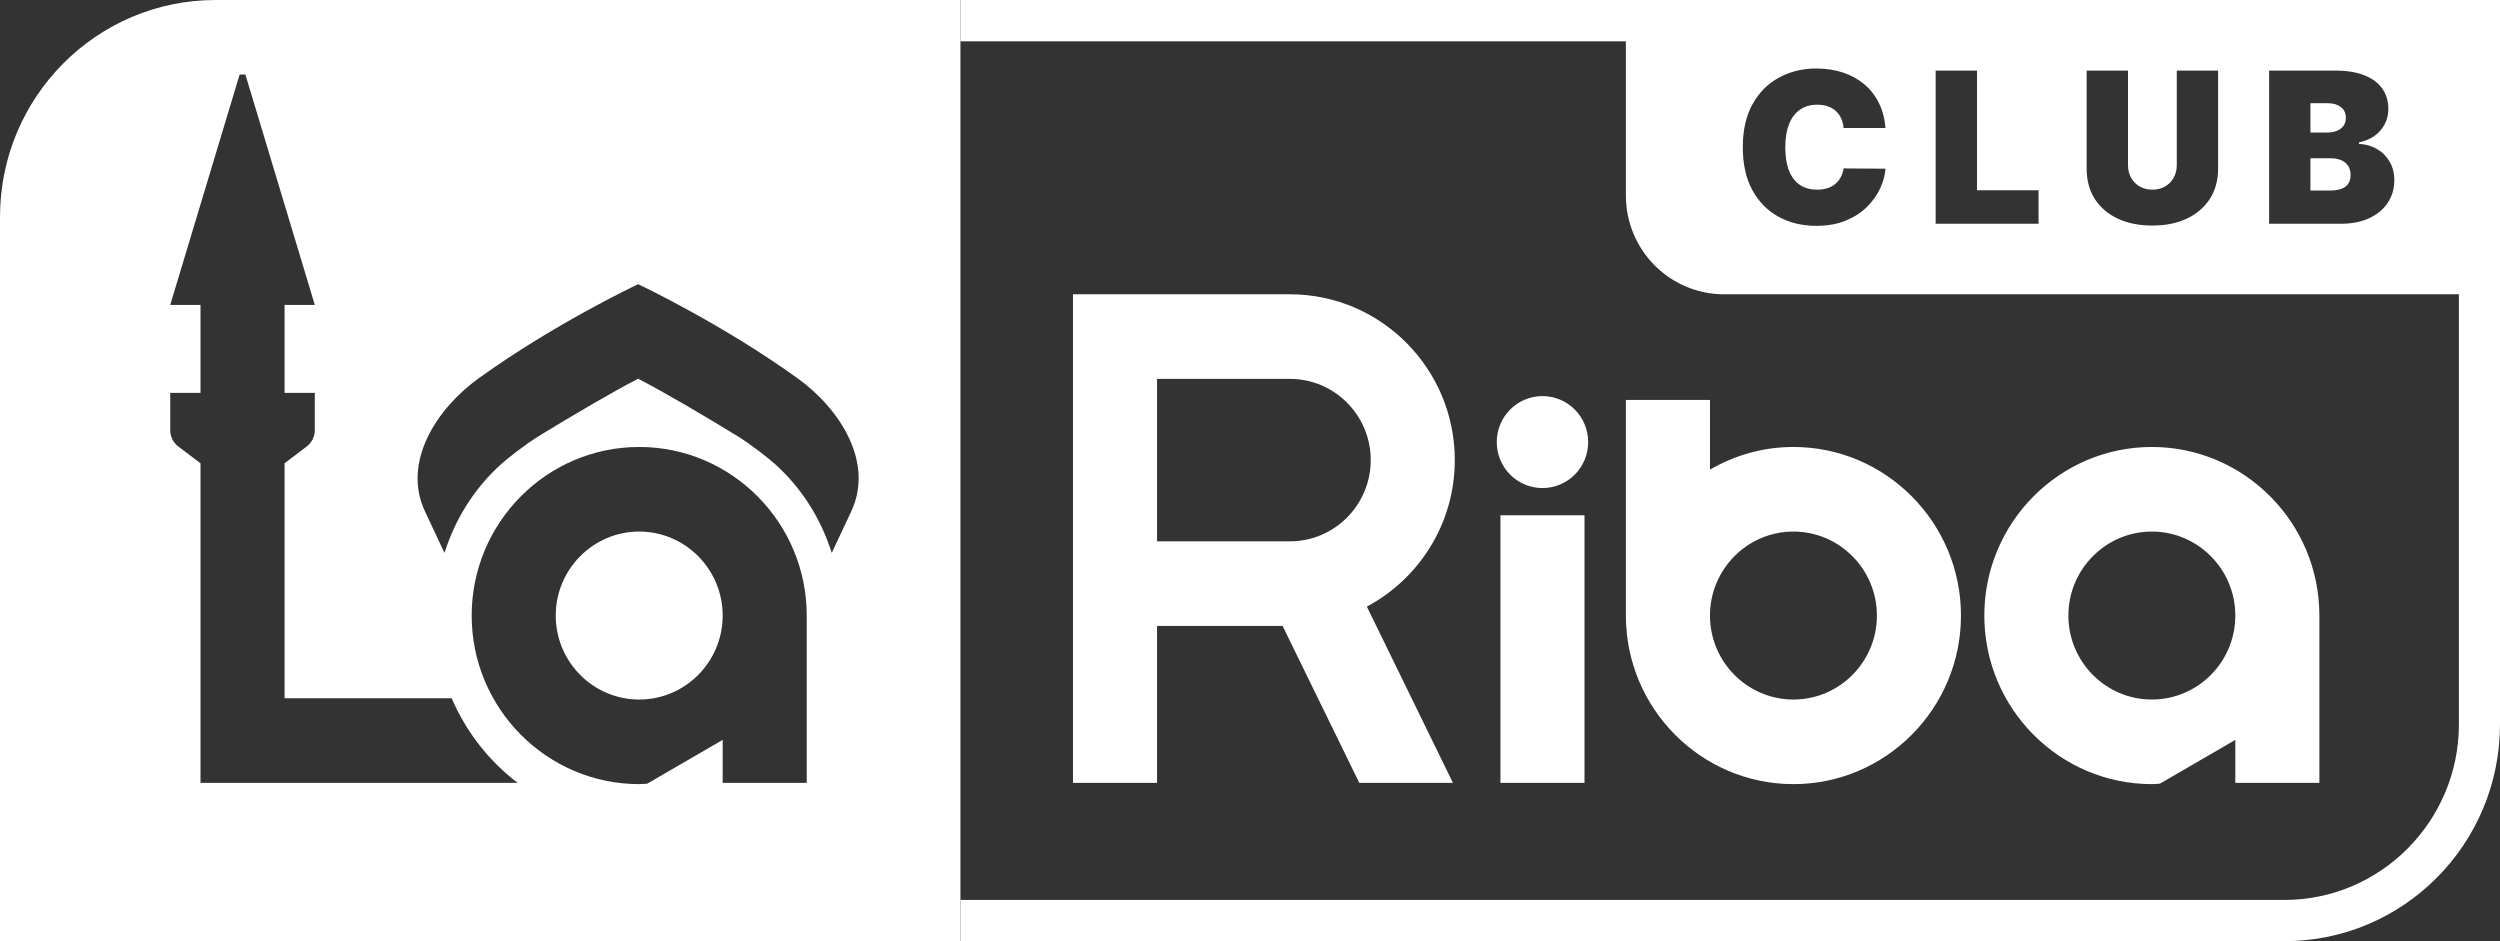 <?xml version="1.0" encoding="UTF-8"?> <svg xmlns="http://www.w3.org/2000/svg" width="85" height="32" viewBox="0 0 85 32" fill="none"><rect x="0" y="0" width="85" height="32" fill="#333333" stroke="none"/><path d="M73.163 23.784C71.598 23.784 70.325 22.504 70.325 20.929C70.325 19.356 71.598 18.073 73.163 18.073C74.728 18.073 76.001 19.356 76.001 20.929C76.001 22.504 74.728 23.784 73.163 23.784ZM73.163 15.197C70.023 15.197 67.467 17.769 67.467 20.929C67.467 24.088 70.023 26.66 73.163 26.66C73.255 26.66 73.345 26.651 73.436 26.645L76.001 25.156V26.618H78.859V20.929C78.859 17.769 76.304 15.197 73.163 15.197ZM39.34 18.405V12.882H43.859C45.373 12.882 46.605 14.12 46.605 15.642C46.605 17.166 45.373 18.405 43.859 18.405H39.34ZM49.4 26.618L46.473 20.624C48.249 19.679 49.463 17.802 49.463 15.642C49.463 12.533 46.95 10.006 43.859 10.006H36.481V26.618H39.34V21.281H43.608L46.216 26.618H49.4ZM52.444 13.467C51.585 13.467 50.89 14.168 50.89 15.03C50.89 15.896 51.585 16.594 52.444 16.594C53.302 16.594 53.998 15.896 53.998 15.03C53.998 14.168 53.302 13.467 52.444 13.467ZM53.873 26.618H51.015V17.518H53.873V26.618ZM60.977 23.784C59.411 23.784 58.139 22.504 58.139 20.929C58.139 19.356 59.411 18.073 60.977 18.073C62.541 18.073 63.815 19.356 63.815 20.929C63.815 22.504 62.541 23.784 60.977 23.784ZM60.977 15.197C59.943 15.197 58.975 15.481 58.139 15.967V13.598H55.28V20.929C55.28 24.088 57.836 26.66 60.977 26.66C64.117 26.66 66.673 24.088 66.673 20.929C66.673 17.769 64.117 15.197 60.977 15.197Z" fill="white"></path><path d="M21.733 18.073C23.298 18.073 24.571 19.356 24.571 20.929C24.571 22.504 23.298 23.784 21.733 23.784C20.168 23.784 18.895 22.504 18.895 20.929C18.895 19.356 20.168 18.073 21.733 18.073Z" fill="white"></path><path fill-rule="evenodd" clip-rule="evenodd" d="M32.655 32H0V7.378C0 3.303 3.282 0 7.331 0H32.655V32ZM21.696 9.663C21.834 9.726 24.587 11.039 27.12 12.864C28.548 13.891 29.743 15.726 28.93 17.414C28.809 17.665 28.697 17.906 28.59 18.138C28.484 18.367 28.382 18.588 28.28 18.798C27.903 17.62 27.258 16.591 26.331 15.761C26.145 15.594 25.539 15.114 25.075 14.828C23.855 14.082 22.599 13.345 21.696 12.876C20.793 13.345 19.537 14.082 18.317 14.828C17.853 15.114 17.247 15.594 17.061 15.761C16.134 16.591 15.489 17.62 15.113 18.798C15.01 18.588 14.908 18.367 14.802 18.138C14.695 17.906 14.583 17.664 14.462 17.414C13.649 15.726 14.845 13.891 16.272 12.864C18.805 11.039 21.558 9.726 21.696 9.663ZM27.429 26.618V20.929C27.429 17.769 24.873 15.197 21.733 15.197C18.592 15.197 16.037 17.769 16.037 20.929C16.037 24.088 18.592 26.66 21.733 26.66C21.802 26.66 21.869 26.655 21.937 26.65C21.959 26.648 21.982 26.646 22.005 26.645L24.571 25.156V26.618H27.429ZM6.817 15.752V26.618H17.6C16.626 25.875 15.848 24.885 15.358 23.742H9.675V15.752L10.429 15.18C10.601 15.048 10.703 14.845 10.703 14.628V13.357H9.675V10.367H10.703L8.343 2.533H8.148L5.788 10.367H6.817V13.357H5.788V14.628C5.788 14.845 5.889 15.048 6.062 15.18L6.817 15.752Z" fill="white"></path><path d="M79.213 6.479H78.555V5.38H79.233C79.376 5.38 79.498 5.402 79.599 5.446C79.702 5.49 79.781 5.555 79.837 5.64C79.893 5.724 79.92 5.828 79.92 5.95C79.92 6.124 79.861 6.257 79.743 6.347C79.626 6.435 79.449 6.479 79.213 6.479Z" fill="white"></path><path d="M79.132 4.506H78.555V3.509H79.152C79.327 3.509 79.472 3.552 79.587 3.639C79.701 3.723 79.759 3.846 79.759 4.007C79.759 4.114 79.732 4.205 79.678 4.279C79.626 4.352 79.552 4.408 79.458 4.447C79.364 4.486 79.255 4.506 79.132 4.506Z" fill="white"></path><path fill-rule="evenodd" clip-rule="evenodd" d="M32.655 1.405L32.655 0L85 5.5492e-06V24.625C85 28.7 81.718 32 77.668 32H32.655L32.655 30.598H77.668C80.941 30.598 83.603 27.919 83.603 24.625V10.006H58.618C56.775 10.006 55.28 8.503 55.28 6.647V1.405H32.655ZM62.682 4.353H64.107C64.08 4.029 64.004 3.742 63.877 3.491C63.751 3.24 63.584 3.029 63.377 2.858C63.17 2.685 62.929 2.554 62.654 2.464C62.379 2.374 62.079 2.329 61.752 2.329C61.287 2.329 60.865 2.432 60.488 2.637C60.11 2.84 59.811 3.141 59.588 3.539C59.366 3.936 59.255 4.424 59.255 5.004C59.255 5.58 59.363 6.068 59.581 6.466C59.8 6.864 60.097 7.166 60.473 7.371C60.85 7.576 61.276 7.679 61.752 7.679C62.131 7.679 62.464 7.62 62.75 7.503C63.036 7.386 63.277 7.232 63.47 7.041C63.666 6.847 63.817 6.637 63.923 6.41C64.029 6.181 64.09 5.957 64.107 5.736L62.682 5.726C62.665 5.838 62.632 5.939 62.583 6.029C62.536 6.117 62.474 6.192 62.399 6.255C62.323 6.318 62.234 6.366 62.131 6.4C62.028 6.432 61.912 6.448 61.782 6.448C61.554 6.448 61.36 6.395 61.198 6.288C61.036 6.18 60.913 6.019 60.827 5.805C60.742 5.59 60.7 5.323 60.7 5.004C60.7 4.702 60.742 4.444 60.824 4.228C60.908 4.013 61.031 3.848 61.193 3.733C61.356 3.617 61.556 3.56 61.792 3.56C61.927 3.56 62.047 3.579 62.154 3.618C62.26 3.656 62.35 3.71 62.424 3.781C62.5 3.85 62.559 3.934 62.601 4.03C62.645 4.127 62.672 4.234 62.682 4.353ZM67.218 2.4H65.812V7.608H69.311V6.469H67.218V2.4ZM74.01 2.4H75.415V5.736C75.415 6.133 75.32 6.476 75.132 6.766C74.945 7.054 74.683 7.277 74.348 7.435C74.013 7.591 73.624 7.669 73.18 7.669C72.734 7.669 72.343 7.591 72.008 7.435C71.672 7.277 71.411 7.054 71.224 6.766C71.039 6.476 70.946 6.133 70.946 5.736V2.4H72.352V5.614C72.352 5.775 72.387 5.919 72.458 6.046C72.528 6.172 72.626 6.27 72.751 6.341C72.877 6.413 73.02 6.448 73.18 6.448C73.342 6.448 73.486 6.413 73.61 6.341C73.735 6.27 73.833 6.172 73.903 6.046C73.974 5.919 74.01 5.775 74.01 5.614V2.4ZM79.395 2.4H77.15V7.608H79.587C79.963 7.608 80.286 7.544 80.557 7.417C80.829 7.29 81.038 7.115 81.184 6.893C81.332 6.671 81.407 6.418 81.407 6.133C81.407 5.887 81.353 5.674 81.245 5.492C81.137 5.309 80.992 5.166 80.81 5.062C80.628 4.957 80.426 4.901 80.204 4.892V4.841C80.404 4.801 80.579 4.728 80.729 4.623C80.879 4.516 80.995 4.384 81.078 4.226C81.162 4.068 81.204 3.894 81.204 3.702C81.204 3.438 81.135 3.208 80.997 3.013C80.861 2.818 80.658 2.667 80.388 2.56C80.12 2.454 79.789 2.4 79.395 2.4Z" fill="white"></path></svg> 